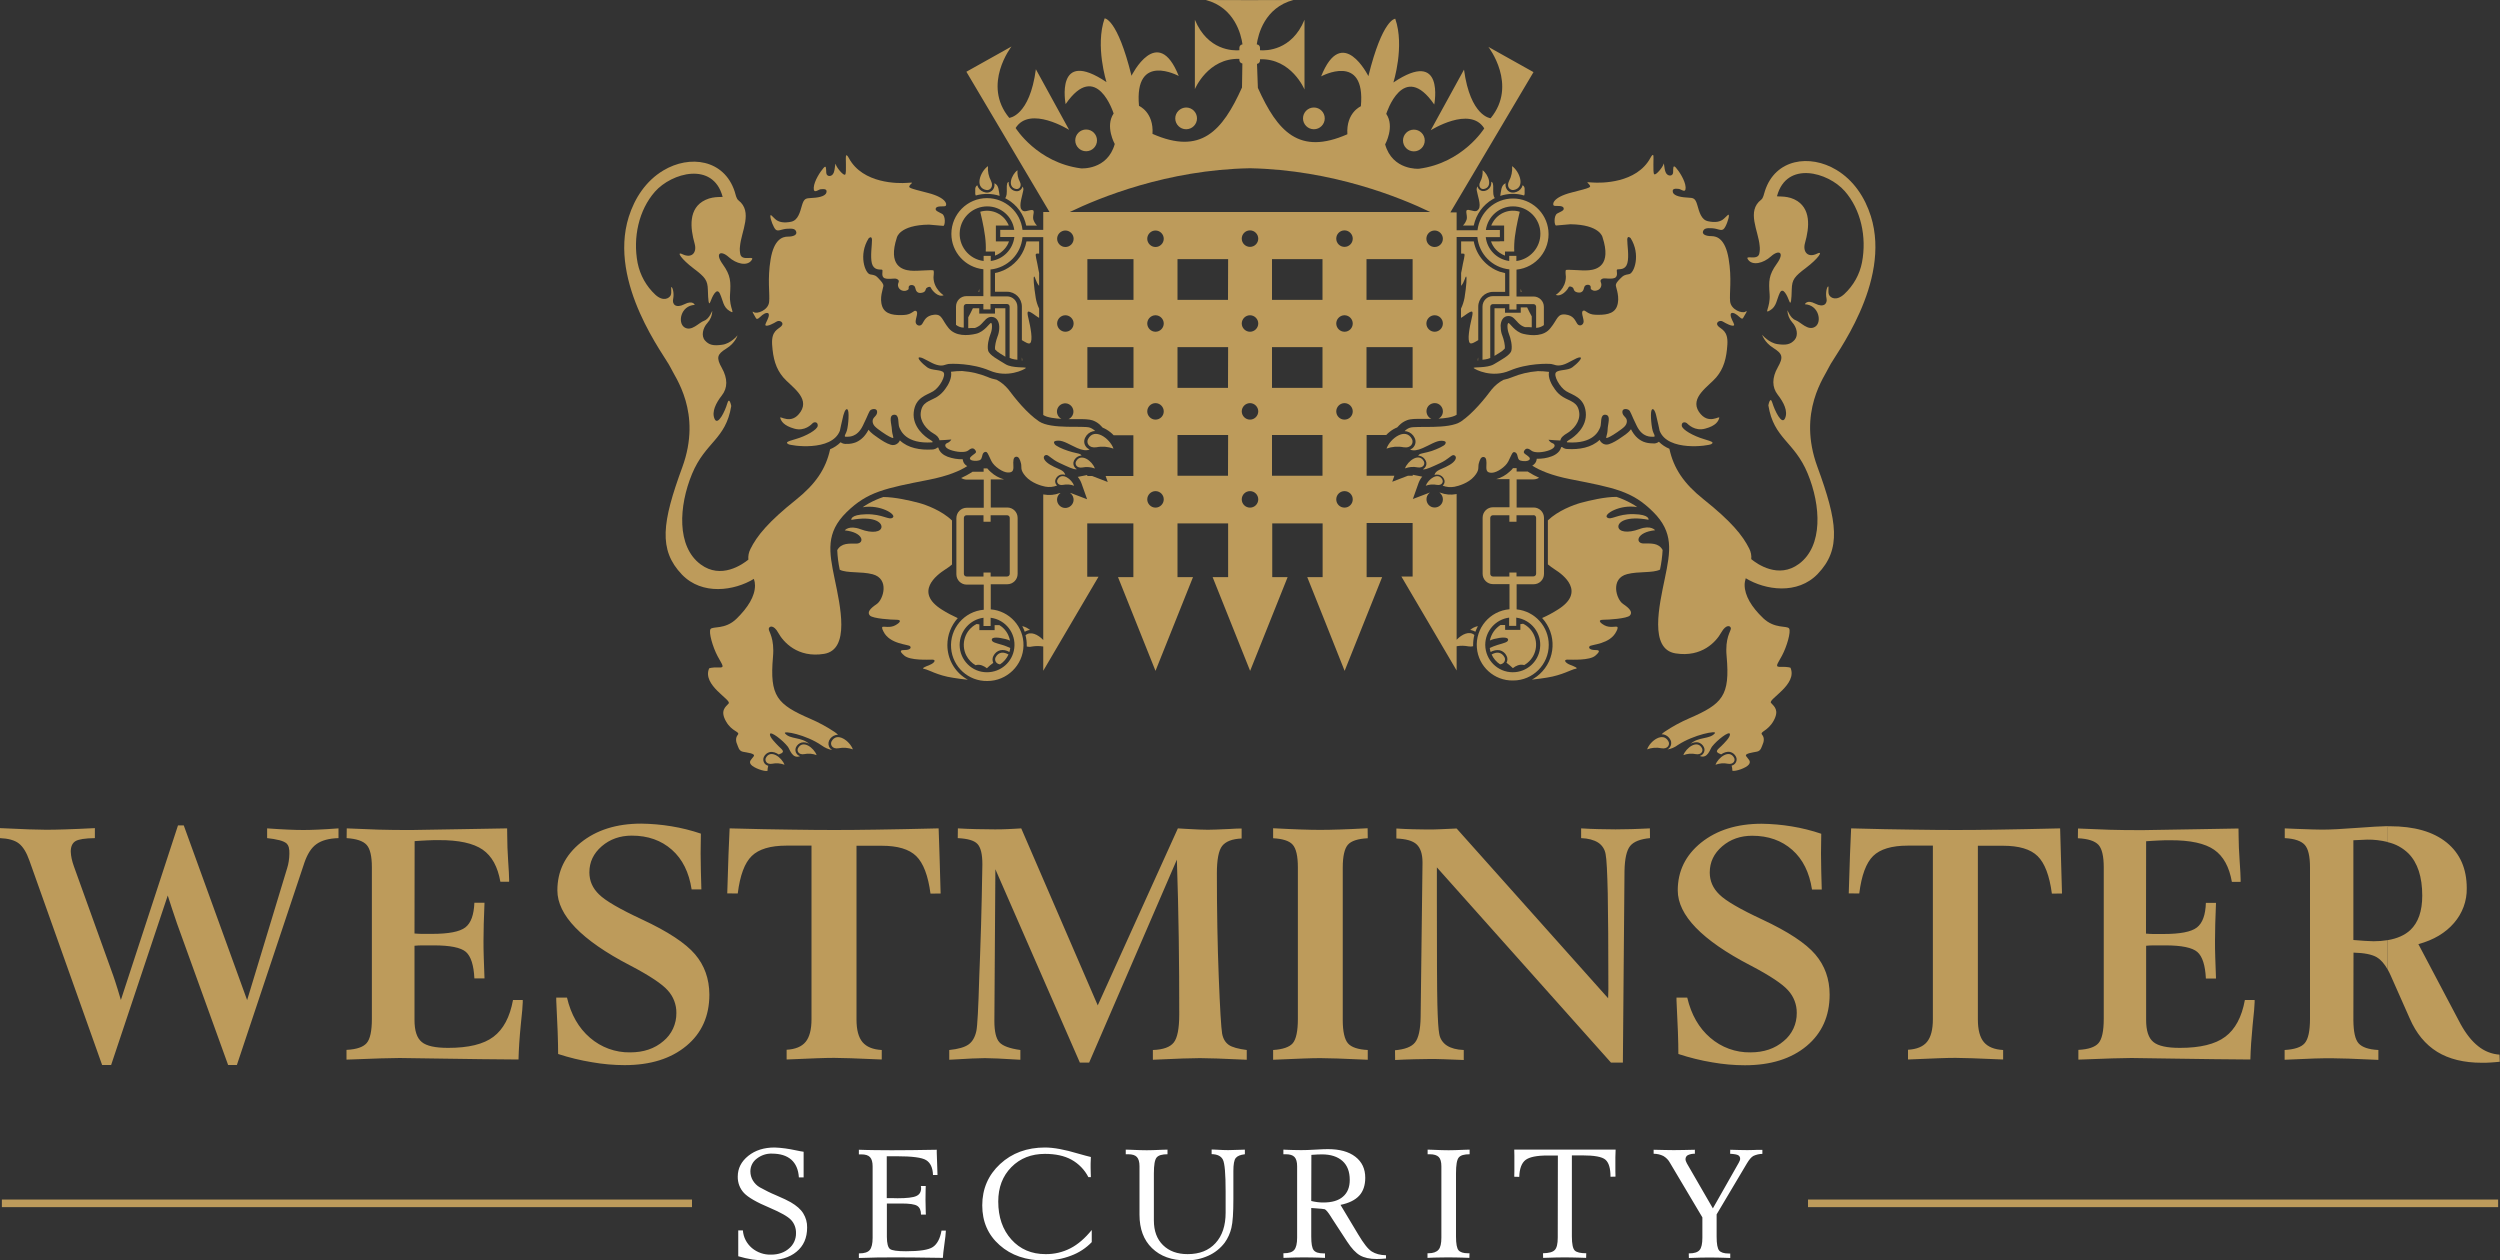 <svg xmlns="http://www.w3.org/2000/svg" id="Layer_1" viewBox="0 0 2000 1008.3"><rect x="0" y="0" width="2000" height="1008.3" fill="#333333" stroke="none"/><style>.security{fill:#ffffff}.st1{fill:#bd9b5b}</style><path class="security" d="M632.6 961.8c-2.2-1.3-6.2-3.2-11.8-5.6-4.4-1.8-8.7-4-12.9-6.3-2.3-1.3-4.2-3.2-5.6-5.5-1.3-2.2-2-4.7-2-7.3 0-4 1.8-7.7 5-10.1 3.5-2.8 7.9-4.3 12.3-4.1 6.6 0 11.7 1.6 15.4 4.8 3.6 3.2 5.7 7.9 6.1 14.2h3.8v-20.5c-1.5-.2-3.7-.6-6.5-1.2-5.5-1.2-11.1-2-16.7-2.2-8.5 0-15.5 2.2-21.1 6.7-5.6 4.5-8.4 10-8.4 16.6-.1 4.9 1.7 9.6 5 13.1s10.2 7.5 20.5 11.8c8.9 3.8 14.6 7 17.2 9.8 2.6 2.8 4 6.6 3.9 10.5.1 4.8-2 9.3-5.6 12.3-3.7 3.2-8.5 4.9-14.3 4.9-5.6.2-11.1-1.7-15.4-5.3-4.2-3.6-6.8-8.6-7.2-14.1h-3.7v20.7c3.7 1.1 7.6 2 11.4 2.6 3.8.5 7.6.8 11.4.8 10.2 0 18.2-2.3 23.8-7 5.7-4.7 8.5-11.1 8.5-19.4.1-4-1-7.9-3.1-11.3-2-3.3-5.4-6.2-10-8.9zM746.3 997.6c-3.4 2.3-10.6 3.4-21.5 3.4-6.9 0-11.2-.6-12.8-1.8-1.6-1.2-2.5-4.5-2.5-9.7v-26.7H721c6.6 0 10.8.6 12.8 1.9s3 3.6 3 7h3.9c0-.5-.1-1.2-.1-2.2-.1-4.6-.2-7.8-.2-9.6 0-1.4 0-4.1.1-8.1 0-1.3.1-2.3.1-3h-3.9c0 .3 0 .5.1.8 0 .2.1.5.1.7 0 3.2-1.2 5.3-3.8 6.5-2.5 1.2-7.6 1.8-15.1 1.8-.8 0-2.2-.1-4.1-.1h-4.5V925h8c12.3 0 20.1 1 23.5 3.1 3.4 2.1 5.3 6 5.5 11.9h3.6c0-2.2-.1-5.3-.3-9.3s-.3-6.8-.3-8.6v-2.3c-7.1.1-13.8.2-19.9.3s-11.5.1-16.1.1-9.1-.1-13.4-.1-8.6-.2-12.9-.3v3.7h1.9c3.3 0 5.6.7 7 2.2 1.4 1.5 2.1 4 2.1 7.4v57.1c0 4.8-.8 8-2.3 9.8s-4.3 2.7-8.3 2.7h-.4v3.7c4.7-.2 9.5-.3 14.4-.4s9.9-.1 15.1-.1c4.1 0 9.2 0 15.5.1s13.7.2 22.2.3c.1-2.3.5-5.9 1.2-10.8.7-4.8 1.1-8.5 1.2-11h-3.5c-1.1 6.4-3.5 10.8-6.9 13.1zM856.4 998.6c-6.2 3.2-13.1 4.8-20 4.7-11.2 0-20.3-3.9-27.3-11.7-7-7.8-10.5-17.9-10.5-30.4 0-11.3 3.5-20.4 10.5-27.5 7-7.1 16-10.6 26.9-10.6 8.3 0 15.4 1.5 21.1 4.6 5.8 3.2 10.6 8.1 13.6 14h2c0-.8-.1-1.8-.1-3.1-.1-2.4-.1-3.9-.1-4.5v-3.3c0-1.2.1-2.9.2-5.2-2.2-.5-5.5-1.4-10.1-2.7-10.9-3.3-19.8-4.9-26.6-4.9-14.4 0-26.4 4.4-35.9 13.2-9.5 8.8-14.3 19.9-14.3 33.1 0 13 4.6 23.6 13.9 31.8 9.2 8.2 21.2 12.3 36 12.3 7.3 0 14.5-1.3 21.2-3.9 6.2-2.3 11.9-6 16.5-10.8V984c-5.4 6.6-11 11.5-17 14.6zM982.6 920.1c-2 0-5.5-.1-10.6-.4-1.2 0-2.1-.1-2.7-.1v3.7c4.5.1 7.5 1.5 9 4.4 1.5 2.9 2.2 11.4 2.2 25.6v16.8c0 10.4-2.7 18.5-8.1 24.4-5.4 5.9-12.8 8.8-22.3 8.8-8.3 0-14.8-2.4-19.7-7.2-4.9-4.8-7.3-11.4-7.3-19.7v-37.7c0-6.7.7-10.9 2.2-12.7 1.5-1.8 4.4-2.6 8.7-2.6v-3.7c-.9 0-2.2.1-3.8.1-6.2.3-10.5.4-12.8.4-2.4 0-6.8-.1-13.2-.4-1.5 0-2.7-.1-3.6-.1v3.7h1.9c3.3 0 5.6.7 7 2.2 1.4 1.5 2.1 4 2.1 7.4v38.8c0 11.3 3.3 20.2 10 26.7s15.7 9.8 27.2 9.8c6.2.1 12.2-1.2 17.8-3.7 5.2-2.3 9.8-6 13.2-10.5 2.5-3.5 4.3-7.5 5.3-11.7 1.1-4.5 1.6-12.2 1.6-23.1v-22.5c0-5.3.6-8.8 1.9-10.4s3.7-2.6 7.3-3v-3.7c-.7 0-1.6.1-2.8.1-5.1.2-8.5.3-10.5.3zM1086.6 987.6l-14.2-23.7c6.8-1.4 11.8-3.9 15-7.4s4.8-8.3 4.8-14.3c0-7.1-2.6-12.7-7.9-16.8s-12.6-6.1-22-6.1c-1.9 0-5.2.1-10 .4s-8.6.4-11.4.4c-1.8 0-3.9-.1-6.3-.1s-5.1-.2-7.9-.3v3.7h1.9c3.3 0 5.6.7 7 2.2 1.4 1.5 2.1 4 2.1 7.4v57.1c0 4.8-.8 8-2.3 9.8s-4.3 2.7-8.3 2.7h-.4l.1 3.7c3.4-.1 6.4-.2 9.2-.3 2.8-.1 5.2-.1 7.3-.1 2.1 0 4.5 0 7.3.1s5.9.1 9.4.3v-3.6h-1.3c-3.8 0-6.3-.8-7.7-2.5s-2-5.3-2-11v-22.8l2.8.2c4.7.3 7.4.6 8 .8 1 .4 2.7 2.4 4.9 5.9.3.6.6 1 .8 1.3l12.2 18.7c3.5 5.4 7 9.1 10.3 11s7.8 2.9 13.3 2.9c1.1 0 2.3 0 3.5-.1 1.2-.1 2.6-.2 4-.3v-2.6c-4.6-.1-8.4-1.1-11.4-3s-6.5-6.4-10.8-13.6zm-28-25.6c-1.6 0-3.2-.1-4.7-.3-1.6-.2-3.3-.5-4.9-.9l.1-36.9c1.7-.1 3.2-.2 4.7-.3s2.7-.1 3.7-.1c7.1 0 12.6 1.8 16.5 5.3 3.9 3.5 5.8 8.6 5.8 15.1 0 5.9-1.8 10.3-5.4 13.4-3.6 3.2-8.9 4.7-15.8 4.7zM1166.8 1000.2c-1.3-1.6-2-5.2-2-11v-50.5c0-6.7.7-10.9 2.2-12.7s4.3-2.6 8.7-2.6v-3.7c-.9 0-2.1.1-3.6.1-6.3.3-10.7.4-13.2.4s-7-.1-13.6-.4c-1.4 0-2.5-.1-3.2-.1v3.7h1.8c3.3 0 5.7.8 7.1 2.2s2.1 4 2.1 7.4v57.1c0 4.6-.7 7.9-2.3 9.7s-4.2 2.8-8 2.8h-.8v3.7c3.8-.2 7-.3 9.7-.3s5-.1 6.9-.1c1.9 0 4.3 0 7.2.1 2.9.1 6.1.1 9.7.3l.1-3.7h-1.4c-3.5 0-6-.8-7.4-2.4zM1292.5 919.7h-81.1c.1 1.7.1 3.3.1 4.8v12.1c0 1.7-.1 3.4-.1 4.8l4 .1c.2-6.6 1.9-11.1 5-13.5s9-3.6 17.7-3.6h8.2l-.1 65.7c0 5-.8 8.3-2.4 9.9-1.6 1.7-4.7 2.5-9.4 2.6l.1 3.7c3.8-.1 7.1-.2 10-.3s5.4-.1 7.4-.1c1.7 0 3.9 0 6.7.1s6.2.1 10.3.3l.1-3.7c-4.6 0-7.7-.7-9.2-2.2s-2.3-5.2-2.3-11.3v-64.8h8.2c9.8 0 16 1.1 18.7 3.5s4 6.9 4 13.6l4-.1c-.1-1.6-.1-3.1-.1-4.5v-4.6-6.4c0-2 .2-3.9.2-6.1zM1402.9 920c-2 .1-3.6.1-5 .1-2 0-4.2 0-6.5-.1s-4.7-.1-7.2-.2l-.1 3.2c3.3.2 5.5.6 6.5 1.2s1.6 1.7 1.5 2.9c0 .5-.1 1-.3 1.4-.2.6-.5 1.2-.8 1.7l-20.7 36.5-20.8-36c-.3-.6-.6-1.2-.8-1.8-.2-.5-.3-1.1-.3-1.6 0-1.3.7-2.6 1.9-3.2 1.7-.8 3.7-1.2 5.6-1.1v-3.2l-9.1.2c-2.8.1-5.4.1-7.8.1-2 0-4.3 0-7-.1l-9.1-.2v3.2c2.7 0 5.4.6 7.8 1.8 2.2 1.3 4.1 3.2 5.3 5.5l25.9 43.6v16.2c0 4.8-.7 8.1-2.2 9.9-1.5 1.8-4.3 2.7-8.3 2.7h-.4l.1 3.7c3.3-.1 6.4-.2 9.2-.3s5.2-.1 7.3-.1c2.1 0 4.5 0 7.2.1s5.9.1 9.4.3v-3.6h-1.3c-3.7 0-6.2-.8-7.6-2.4-1.3-1.6-2-5.2-2-11v-17.9l24.3-40.9c1.8-3 3.5-5 5.2-5.9 2.2-1 4.7-1.6 7.1-1.6v-3.2c-2.8-.1-5 0-7 .1z"></path><g><path class="st1" d="M23.5 688.4L81.7 852h7.2l45.3-135.6c2.1 6.7 4.4 13.6 6.8 20.6l.6 1.8L182.5 852h7l54-161.8c2.4-7 5.6-12.1 9.8-15 4.1-2.9 9.9-4.5 17.5-4.7v-7.8c-6.6.5-12.1.8-16.6 1-4.4.2-8.2.3-11.5.3-3.5 0-7.5-.1-12-.3s-10.2-.5-17-1v7.8c3.4.3 6.7.9 10 1.7 2.6.7 4.5 1.6 5.6 2.6.8.8 1.4 1.8 1.7 2.9.4 1.7.6 3.5.5 5.2 0 2-.2 4.1-.5 6.1-.3 1.9-.7 3.8-1.3 5.6l-32 105.5L147 660.3h-4.6L96.7 800c-1.9-6.4-3.3-11.2-4.5-14.7-1.1-3.5-2.1-6.1-2.8-8.1l-30.2-83.9c-.8-2.1-1.4-4.3-1.9-6.5-.4-1.8-.6-3.6-.7-5.5 0-4.1 1.3-6.9 3.8-8.4s7.7-2.3 15.5-2.4v-8c-9.6.5-17.3.8-23.4 1-6.1.2-11.3.3-15.6.3-3.5 0-8-.1-13.5-.3-5.4-.2-13.3-.5-23.4-1v8c6.6.3 11.6 1.6 15 4.2s6.2 7.2 8.5 13.7zM293.3 675.9c2.8 3.1 4.2 9.1 4.2 18V815c0 9.8-1.4 16.3-4.2 19.5s-8.1 5-16.1 5.4v7.8c11.9-.5 21.1-.8 27.4-1 6.3-.2 11.4-.3 15.1-.3 2.1 0 13.5.2 34.4.5s41.1.6 60.7.7c.2-8.2.8-17.4 1.8-27.5 1.1-10.1 1.6-16.2 1.6-18.3V800h-7.8c-2.5 13.7-7.7 23.4-15.6 29.4s-20 8.9-36.3 8.9c-10.2 0-17.3-1.5-21.1-4.7-3.9-3.2-5.8-9-5.8-17.6v-59.4c2-.2 4.2-.3 6.3-.3h9.1c13 0 21.6 1.7 25.7 5.2 4 3.5 6.3 10.6 6.8 21.2h8.1c-.3-6.2-.4-11.9-.6-16.9s-.2-9.4-.2-13.4.1-8.5.2-13.4.3-10.5.6-16.8h-8.1c-.4 9.7-2.7 16.2-7.2 19.7s-13.4 5.2-26.8 5.2h-8.3c-2 0-3.8-.2-5.6-.3l.1-73.9c3.4-.3 6.8-.4 10-.6 3.2-.2 6.3-.2 9.3-.2 16-.1 27.7 2.5 35.1 7.6 7.4 5.1 12.1 13.7 14.2 25.7h7v-1.8c0-2.7-.3-7.7-.8-15.2s-.7-13.7-.7-18.7l-.1-7c-8.7.2-20.1.4-34.3.6-24.5.4-38.4.7-41.6.7-9.6 0-18.8 0-27.3-.3s-16.9-.6-25.1-1l-.1 7.8c7.9.5 13.2 2.3 16 5.4zM513.7 735.6c-17.8-8.3-29.4-15-34.5-20.1-5.2-5-7.7-10.9-7.7-17.6 0-8.3 3.3-15.2 9.9-20.9 6.6-5.7 14.7-8.5 24-8.5 13 0 23.6 3.8 32.1 11.3s13.7 18.1 15.8 31.7h7.8c-.2-4.9-.3-9.8-.4-14.6s-.2-9.5-.2-14.2c0-1.8 0-4.5.1-8s.1-6.1.1-7.8c-7.7-2.6-15.7-4.6-23.7-5.9-7.9-1.3-16-2-24-2.1-19.8 0-35.9 5.1-48.4 15.2s-18.7 22.8-18.7 38.2c0 19.8 19.3 39.8 57.9 59.9l.8.4c15.2 8 25.1 14.6 29.6 19.7 4.5 4.9 7 11.4 6.9 18.1.1 8.7-3.7 17-10.4 22.5-7 6-15.8 9-26.6 9-11.8.2-23.2-4-32.1-11.7-9.1-7.8-15.2-18.5-18.4-32.1H445v2.2c1 19.1 1.5 33.4 1.5 42.9 8.9 2.9 18 5.1 27.2 6.6 8.6 1.5 17.3 2.3 26 2.3 20.7 0 37.1-5.2 49.4-15.4s18.4-23.9 18.4-41.1c-.1-12.6-3.9-23.3-11.5-32.2s-21.7-18.2-42.3-27.8zM750.9 662.7c-20.1.5-36.6.8-49.6 1-13 .2-24.3.3-34 .3-9.8 0-21.2-.1-34.3-.3-13.1-.1-29.5-.5-49.3-1-.3 6.3-.6 13.3-.9 20.8-.2 7.6-.6 18-1 31.2l8.4.1c1.8-14.5 5.5-24.5 11.2-30 5.6-5.5 14.9-8.3 27.7-8.3h20.1v138.9c0 8.3-1.6 14.3-4.7 18.1s-8.2 5.9-15.2 6.3v7.8c10.6-.5 18.7-.8 24.2-1s10.1-.3 13.8-.3c3.4 0 7.9.1 13.4.3s13.7.5 24.7 1V840c-7.1-.4-12.2-2.5-15.4-6.3s-4.8-9.8-4.8-18.1v-139h20.2c12.7 0 21.9 2.7 27.6 8.3 5.7 5.6 9.5 15.6 11.4 30l8.1-.1c-.3-10-.6-19.3-.8-27.9s-.6-16.7-.8-24.2zM977.7 826.9c-.8-4.7-1.7-19.8-2.7-45.2-1-25.5-1.5-53.2-1.5-83.1 0-10.9 1.4-18.2 4.2-21.8s8-5.7 15.6-6v-8c-2.4 0-5.7.1-10 .4-8.7.4-14.4.6-17 .6-3.1 0-8.9-.2-17.5-.7l-6.5-.4-64.1 141.6L817 662.7c-3.9.3-7.6.4-11.2.6s-6.9.2-10 .2c-4.8 0-9.5-.1-14.5-.2s-10-.3-15-.6l-.1 7.8c7.9.4 13 1.8 15.7 4.6s4 8.2 4 16.4c0 3.8-.2 12.6-.5 26.5s-.7 29-1.3 45.3c-.2 4.5-.4 10.7-.7 18.4-.7 24.9-1.5 39.2-2.3 43-1.1 5.1-3.2 8.7-6.3 10.9s-8.3 3.7-15.4 4.4v7.8c7.9-.5 14-.8 18.2-1s7.7-.3 10.3-.3 6.1.1 10.2.3 10.2.5 18.2 1V840c-8.5-1.2-14.1-3.2-16.8-6.2s-4-8.7-4-17l.8-121.4 67.6 154.7h7.4l70.2-162.4c.7 21.2 1.2 42 1.5 62.5s.4 40.9.4 61.2c0 11.5-1.5 19-4.4 22.6-2.9 3.7-8.4 5.7-16.7 6v7.8c10.2-.5 18.2-.8 23.8-1s10.2-.3 13.8-.3 8.1.1 13.7.3 13.5.5 23.8 1V840c-6.8-.9-11.7-2.2-14.4-4.1s-4.5-4.8-5.3-9zM1078.3 675.8c2.7-3.1 8-4.8 15.9-5.2l-.1-8c-8.8.5-16.2.8-22.3 1s-11.2.3-15.6.3-9.6-.1-15.2-.3-13.2-.5-22.5-1v8c7.7.4 13 2.1 15.7 5.2 2.7 3.1 4.1 9.1 4.1 18.1V815c0 9.9-1.4 16.4-4.1 19.6-2.7 3.1-8 4.9-15.7 5.4v7.8c10.8-.5 18.9-.8 24.3-1s9.8-.3 13.4-.3 8.1.1 13.7.3 13.7.5 24.3 1V840c-7.8-.4-13.1-2.2-15.8-5.3s-4.2-9.3-4.2-18.6v-122c0-9.1 1.4-15.2 4.1-18.3zM1305.2 663.3c-4.6.1-8.9.2-12.8.2-4.3 0-8.7-.1-13.3-.2s-9.3-.3-14.2-.6v7.8c5.6.2 10.1 1.4 13.5 3.5 3.3 2.1 5.5 5.5 6.1 9.4.8 3.9 1.3 14.3 1.7 31.2.3 16.8.5 42.5.5 76.9 0 .7 0 2-.1 3.6s-.1 2.8-.1 3.5l-121.2-135.8c-5 .3-9.4.4-13.4.6s-7.2.2-9.9.2c-3.6 0-7.5-.1-11.7-.2s-8.6-.3-13.2-.6v8c7.7.3 13.1 1.8 16.2 4.7s4.7 7.7 4.7 14.4v1.1l-1.5 123c-.2 9.9-1.7 16.5-4.5 20s-8.1 5.5-16 6.2l.1 7.8c5.6-.3 10.8-.5 15.4-.6s8.5-.2 12-.2 7.5 0 12.1.2 9.7.3 15.4.6v-8c-5.6-.2-10.1-1.4-13.4-3.5-3.3-2.1-5.6-5.5-6.2-9.4-.7-3.5-1.2-11.3-1.5-23.5-.3-12.2-.4-39.9-.4-83.2v-26.5l139.3 156.2h9.5l1.3-153.4c.2-9.8 1.7-16.4 4.5-19.9s8.2-5.6 15.9-6.3l-.1-7.8c-5.2.3-10.1.4-14.7.6zM1463.7 795.7c0-12.6-3.9-23.3-11.5-32.2-7.6-8.9-21.7-18.2-42.2-27.8-17.8-8.3-29.4-15-34.5-20.1-5.2-5-7.7-10.9-7.7-17.6 0-8.3 3.3-15.2 9.9-20.9s14.7-8.5 24-8.5c13 0 23.6 3.8 32.1 11.3s13.7 18.1 15.8 31.7h7.8c-.2-4.9-.3-9.8-.4-14.6s-.2-9.5-.2-14.2c0-1.8 0-4.5.1-8s.1-6.1.1-7.8c-7.7-2.6-15.7-4.6-23.7-5.9-7.9-1.3-16-2-24-2.1-19.8 0-35.9 5.1-48.4 15.1-12.5 10.1-18.7 22.8-18.7 38.2 0 19.8 19.3 39.8 57.9 59.9l.8.4c15.2 8 25.1 14.6 29.6 19.7 4.5 4.9 7 11.4 6.9 18.1.1 8.7-3.7 17-10.5 22.5-7 6-15.8 9-26.6 9-11.8.2-23.2-4-32.1-11.7-9.1-7.8-15.2-18.5-18.4-32.1h-8.6v2.2c1 19.1 1.5 33.4 1.5 42.9 8.9 2.9 18 5.2 27.2 6.7 8.6 1.5 17.3 2.3 26 2.3 20.7 0 37.1-5.2 49.4-15.4 12.3-10.3 18.4-24 18.4-41.1zM1480 683.5c-.2 7.6-.6 18-1 31.2l8.4.1c1.8-14.5 5.5-24.5 11.1-30s14.9-8.3 27.7-8.3h20.1v138.9c0 8.3-1.6 14.3-4.7 18.1s-8.2 5.9-15.2 6.3v7.8c10.6-.5 18.7-.8 24.2-1s10.1-.3 13.8-.3c3.4 0 7.9.1 13.4.3s13.7.5 24.7 1V840c-7.1-.4-12.2-2.5-15.4-6.3s-4.8-9.8-4.8-18.1v-139h20.2c12.7 0 21.9 2.7 27.6 8.3 5.7 5.6 9.5 15.6 11.4 30l8.1-.1c-.3-10-.6-19.3-.8-27.9s-.5-16.6-.7-24.2c-20.1.5-36.6.8-49.6 1s-24.3.3-34 .3c-9.8 0-21.2-.1-34.3-.3-13.1-.1-29.5-.5-49.3-1-.3 6.2-.6 13.2-.9 20.8zM1678.8 675.9c2.8 3.1 4.2 9.1 4.2 18V815c0 9.8-1.4 16.3-4.2 19.5s-8.1 5-16.1 5.4v7.8c11.9-.5 21.1-.8 27.4-1s11.4-.3 15.1-.3c2 0 13.5.2 34.4.5s41.1.6 60.7.7c.2-8.2.8-17.3 1.8-27.5 1.1-10.1 1.6-16.2 1.6-18.3V800h-7.8c-2.5 13.7-7.7 23.4-15.7 29.4s-20.1 8.9-36.3 8.9c-10.2 0-17.3-1.5-21.2-4.7s-5.8-9-5.8-17.6v-59.4c2-.2 4.2-.3 6.3-.3h9.1c13 0 21.6 1.8 25.6 5.3s6.3 10.6 6.8 21.2h8.1c-.3-6.2-.4-11.9-.6-16.9s-.2-9.4-.2-13.4.1-8.5.2-13.4.3-10.5.6-16.8h-8.1c-.3 9.7-2.7 16.2-7.2 19.7s-13.4 5.2-26.8 5.2h-8.3c-2 0-3.8-.2-5.6-.3l.1-73.9c3.4-.3 6.8-.4 10-.6s6.3-.2 9.3-.2c16-.1 27.8 2.5 35.1 7.6 7.4 5.1 12.1 13.7 14.2 25.7h7v-1.8c0-2.7-.3-7.7-.8-15.2s-.8-13.7-.8-18.7l-.1-7c-8.7.2-20.1.4-34.3.6-24.5.4-38.4.7-41.7.7-9.6 0-18.8 0-27.3-.3s-16.9-.6-25.1-1l-.1 7.8c8.3.4 13.6 2.2 16.5 5.3zM1926.8 682.8c7.3 7.4 11 18.7 11 33.7 0 12.4-3.2 21.5-9.5 27.5-4.4 4.1-10.4 6.8-18.1 8.1v23.6c.8 1.5 1.7 3.1 2.4 4.8l15.2 34.3c5.2 12 12.5 20.8 22 26.7 9.5 5.8 21.4 8.7 35.6 8.7 2.6 0 5.1 0 7.3-.2s4.6-.3 7.1-.6l-.2-5.7c-6.2-.4-12.2-2.8-17-6.7-5.1-4-9.8-9.9-14.1-17.7l-33.8-64c12.2-3.3 21.7-9 28.5-16.9 6.7-7.7 10.4-17.6 10.2-27.8 0-15.7-5.4-27.9-16.1-36.6-10.8-8.7-25.9-13-45.4-13h-1.9v12.7c6.5 1.4 12.2 4.6 16.8 9.1z"></path><path class="st1" d="M1865.4 846.6c3.5 0 8 .1 13.4.3s13.4.5 23.9 1V840c-7.8-.4-13-2.2-15.8-5.3-2.8-3.1-4.1-9.3-4.2-18.6l.1-54c8.5.2 14.8 1.4 18.8 3.8 3 1.8 5.9 5.1 8.6 9.8v-23.6c-3.7.6-7.5.9-11.3.9-1.8 0-4.2-.1-7-.3s-5.9-.4-9.2-.7v-79.8c1.9-.1 4-.2 6.6-.3s4-.2 4.4-.2c5.6-.1 11.1.6 16.5 1.9v-12.7c-5.6.1-13.7.6-24.5 1.4-12 .9-21.3 1.4-27.9 1.4-3.3 0-10.3-.2-20.8-.6l-9.2-.4v7.8c7.9.4 13.2 2.3 16 5.4s4.2 9.1 4.2 18V815c0 9.8-1.4 16.2-4.2 19.5s-8.1 5-16.1 5.5v7.8c10.3-.5 18.2-.8 23.8-1s10.3-.2 13.9-.2zM1.5 959.6h552.1v6.1H1.5zM1446.4 959.6h552.1v6.1h-552.1zM817.5 288.4h.3c0-.8-.1-1.7-.3-2.5v2.5zM805.7 214.8c-1.7 1-3.6 1.9-5.5 2.5-1.4.5-2.8.9-4.2 1.1v15h9.7c6.5 0 11.8 5.3 11.8 11.9v26.8c2.7 1.6 5.4 3.4 6.6 2.4 2.4-1.9.3-13-1.3-19.6-1.6-6.6-1.1-7.4 5.6-2.5.9.7 1.9 1.3 2.9 1.9v-7.4c-1.3-2.7-2.2-5.5-2.7-8.5-1.6-9.9-2.1-17.1-1.3-17.2s1.3 4.4 4 7.5v-10.3c-.2-.8-.4-1.6-.5-2.4-1.2-7.5-3-12.4-1.9-13 .8-.2 1.6-.2 2.4-.1v-9.8h-10.1c-1.8 9.1-7.4 17.1-15.5 21.7zM612.7 606.3c-1.1 2.1.5 5.5 5 4.7 3.3-.7 6.7-.4 9.9.8-2.1-5.8-11.2-12.7-14.9-5.5zM638.4 598.6c-1.1 2.1.5 5.5 5 4.7 3.3-.7 6.7-.4 9.9.8-2.1-5.8-11.2-12.7-14.9-5.5z"></path><path class="st1" d="M590.2 587.9c-2.2 2.7-1.2 6.1-.4 7.8s1.2 5 4.5 5.7 10.2 1.3 8.7 3.6-4.4 4-2.2 6.7 10.7 5.7 13.2 5c0-1.4.2-2.7.6-4.1-1.1-.3-2.2-.9-2.9-1.8-1.2-1.5-1.4-3.6-.6-5.3.9-1.9 2.6-3.3 4.6-3.8 2.5-.6 5.1.4 7.3 1.9.3-.1.6-.3.9-.4 4.9-1.8 1.3-3.8-1-6.2s-7.5-7.4-6.9-9.8 10.2 4.9 14.3 10.2c1.6 2.1 3.5 10 9.8 7.5-1.1-.3-2-.9-2.7-1.8-1.2-1.5-1.4-3.6-.6-5.3.9-1.9 2.6-3.3 4.6-3.8 2.1-.4 4.3 0 6.1 1.2-6.5-5.9-15.4-3.5-19.5-8.5-2.1-2.5 16.8.9 29.4 9.7 2.5 1.8 5.3 3.1 8.4 3.6-.7-.4-1.3-.9-1.8-1.5-1.4-1.7-1.6-4.1-.7-6.1 1-2.2 3-3.8 5.3-4.4.6-.1 1.2-.2 1.8-.2-.8-.8-1.7-1.5-2.7-2.2-6.1-4.1-12.6-7.6-19.3-10.5-26.8-11.6-32.8-18.1-30-49.7 1.3-14.8-3.4-20-3.4-22.2s3.8-4 7.7 3.2c4 7.2 15.4 20.1 36.5 16.7s13-38.4 8.5-60.1-7.2-36.8 9.5-53.2c16.7-16.4 30.7-19.1 65.9-26 15.2-3 24.8-7.1 30.7-10.9-.6-.3-1.1-.8-1.6-1.2-1.2-1.1-1.9-2.7-2-4.3-4.1.1-8.2-.6-12.1-2-3.4-1.3-6.7-3.8-7.4-7.3h-.9c-.6.6-1.3 1-2.2 1.2-.6.2-1.2.3-1.8.3-9.6.6-19.4-1.1-25.9-7.3-.4 1-1 1.8-1.8 2.4-1.5 1.3-3.6 1.7-5.5 1.1-3.6-1.1-7.1-3.4-10.1-5.5-2.9-2-5.7-3.9-7.7-6.5-2.2 4.3-5.4 8-10 10-2.3.9-4.8 1.4-7.3 1.3-1.8.2-3.6-.2-5-1.3-2.4 2.4-5.3 4.3-8.4 5.6-3.4 15.7-11.6 27.8-27.3 40.4-22.2 17.7-31.3 28.9-36.5 39.5-1.3 2.6-1.9 5.5-1.6 8.4-4.7 3.8-21.8 16-38.2 3.8-19.3-14.3-17.5-46.6-6.9-72.3 10.7-25.8 27-27.5 31.4-54.4 0 0-1.5-8-3.2-2s-7.5 18.1-10.1 12.4c-2.6-5.7 1.1-12.9 5.8-18.9s4.7-13.5 0-21.9c-4.7-8.3-3.8-11 3.5-15.5s9-10.6 9-10.6-5.3 6.6-12.3 7.5c-7 1-10.5.2-13.7-3.4s-1.8-10 1.9-14c2.4-2.6 3.8-6 3.9-9.6 0-.6-2.1 6.2-6.5 7.8-4.3 1.5-10 8.9-15.7 5.3-5.7-3.6-3.1-17.4 8.2-18 0 0-1.5-4-8.3-.5-6.9 3.5-9.9 0-9-4.2.9-4.2-.2-8.8-1.2-9.5-1-.6.4 4.3-.8 6.6s-5.8 5.3-12.2-.5c-7.3-6.8-12.2-15.6-14.2-25.4-3.9-20.4.9-42.3 13.8-57 13.5-15.3 46.4-24.3 54.1 3.7 1.5 1.2-6.3-.7-13.6 2.8-14 6.5-12.2 22.6-8.7 35 2 7-2.1 12.1-9.7 8.5-5.5-2.7-.6 4.2 8.8 11.3s11.3 9.5 11.5 17.3c.2 7.8.6 13.2 2 9.4s5-12 7.6-6.5c2.6 5.5 2.5 10.8 7.8 13.9 5.3 3.2-.4-2.1.3-12.8s.7-15.5-5.8-24.6c-6.6-9.2-1.4-11.3 4.7-5.8s14.6 7.5 18.2 2.8-7.2 1-8.8-4.8c-.5-2.2-.6-4.4-.3-6.6 1-11.9 10.5-27.6-1.2-36.7-1.8-1.4-2.2-4.4-3.1-7.2-8.4-25.5-35.8-29.5-57.1-16.7-13.8 8.3-22.8 21.9-27.6 37.1-16.7 53.3 29.5 112 33.2 120.1s25.7 36.4 9.6 80.3-19.2 65.9-.3 85.7c16.2 16.9 42 13 57.6 3.5.6 1.7.9 3.5.9 5.3 0 8.6-5.7 17.7-14.8 26.6s-19.2 5.8-20.8 8.3 1.8 14.4 5.7 21.7 6.2 9.3.7 9-7.5.7-7.5.7c-5.8 13.5 18.3 25.2 15.6 28.1s-6.9 5.8-2.1 14.3 11.6 8.1 9.4 10.8z"></path><path class="st1" d="M831.2 337.1c-9.8-6.6-19.2-18.5-24.6-25.7-2.6-3.1-5.7-5.7-9.3-7.6-2.5-.5-5-1.2-7.4-2.3-6.2-2.5-12.8-4.1-19.4-4.6l-.8-.1c-3 0-5.9.2-8.9.6 1 4.7-2.1 10.5-4.7 13.9-1.8 2.5-4 4.6-6.5 6.2-6.2 3.7-12 4-13 12.6-.8 7 4.5 13.4 10.2 16.7 1.1.6 2.2 1.4 3.1 2.3.8.9 1.4 1.9 1.7 3.1 2.8-.1 6.1-.3 9.5-.6-.8 1.3-1.9 2.3-3.3 2.8-2.4.9-2.5 3.7 2.4 5.5s12 2.5 14.5.4 4.2-2.1 5.6-.1-.5 2.6-1.7 3.6-3.6 2.5-2.3 3.8 5 1.3 7 .7 2.1-2.3 2.7-4.5 2.5-2.7 3.4-2c.9.7 1.5 2.5 3.7 7s9.2 9.1 13.1 9.2 4.7-1.5 4.5-5.3c-.2-3.8-.2-7 2.1-7.3s3.2 2.3 4 5.3-1.1 4.9 3.7 10.4c4.8 5.4 12.6 7.6 15.7 8.2 3.2.6 6.5.3 9.5-.9l-.6-.6c-1.1-1.3-1.3-3.2-.5-4.7.8-1.7 2.3-3 4.1-3.4 1.1-.2 2.3-.2 3.5.2-.4-1.7-1.7-3.2-4.2-4.3-7.3-3.1-10.3-5-12.1-7.4s-.5-4.2 1.3-4.2 4.2 3.5 10.5 6.4 11.1 5.3 13.3 5l.5-.1c-.7-.3-1.3-.8-1.7-1.4-1.2-1.5-1.5-3.6-.6-5.4.9-1.9 2.6-3.4 4.7-3.9.5-.1.9-.2 1.4-.2-.3-.4-.6-.7-1-1-1-.7-5.1-1.1-9.8-2.7-4.7-1.5-10-4-10.8-5.4s-1.2-2.7 3-2.8 9.7 3.6 15 5.9c4.1 1.8 7.3 2.3 10 1.2-1.1-.5-2.1-1.2-2.8-2.1-1.7-2.1-2-4.9-.8-7.3 1.2-2.6 3.5-4.5 6.3-5.2.6-.1 1.1-.2 1.7-.2-1.2-1.2-2.6-2.1-4.2-2.7-4.7-1.8-30.9 1.6-40.7-5z"></path><path class="st1" d="M609.9 252c2.1-1.7 5.2-2.6 5.2-.1s-2.4 6-2.8 7.7c-.4 1.7 2.9.8 4.5 0 1.6-.7 3.1-1.5 4.6-2.4 2.5-1.5 6.3 1.1 3.7 3.7-2.6 2.7-8.1 3.6-7.4 14.7s2.9 19.2 8.9 26.3 21.4 16.1 13.9 27.5-17.1 2.4-16.3 5 2.8 6.1 11.2 8.5 13.8-3.4 14.8-4.4 4.1-1.3 4 2c-.1 3.3-9.7 8.5-17.5 10.7s-8.1 2.8-6.1 4.1 34.8 6.2 41.3-10.7c0 0 1.7-8.2 2.8-12.4s2.9-6.5 3.8-3.6c.9 2.9 0 14.4-1.6 17.5s-1.3 3.4.3 3.3 8.3.8 13-8.7 4.9-11.8 6.5-12.8 5.3-1.3 5 2-3.7 3.8-3.6 7.1c.1 3.3 2.4 5 7.5 8.6 5.2 3.6 7.3 4.4 8.6 4.8s-.5-2.4-.7-6.8-2.9-11.4 1.7-11.8c4.6-.4 3 6.9 4.2 9.9 1.2 3 5.4 13.5 26.1 12.2 0 0 2.2 0-1.6-2.2s-14.2-10.1-12.9-22 10.3-13.5 15.6-16.7 10.3-12.7 8.2-15.1-9.3-1.3-13-4-9-8-6.1-8 8.9 4.7 13.8 6c4.9 1.4 6.7-.4 9.1-.7s18.9-.8 33.2 5.3c14.3 6.1 27.5-.8 28.8-2s-10.6.4-16.3-3.2-12.8-7.1-13.8-10.9c-.9-3.7.5-9.8 2-13.5 1.5-3.7 1.3-8.6.3-8.6s-5.2 7.1-11.9 8.7c-6.8 1.6-16.5 2.2-22-4.5s-5.2-11.4-11.7-10.7c-6.5.7-7.7 4.6-9.4 7.3-1.7 2.6-5.3 1.2-5.3-1.7s2.4-7.5.4-8.6-3 2.9-9.8 3.2c-6.8.3-14.8 0-17.3-6.8s.7-14.3.9-16.3-1.7-3.8-3.8-6.1-2.8-2.7-6.8-3.3c-4-.7-9.5-15.6-1.2-28.8 0 0 2.5-2.6 2.7 1.1.1 3.7-1.5 13.3-.1 18.9 1.5 5.6 6.3 4.8 7.9 5s-.7 4.2 1.4 6.3 8.8.3 10.5 1.1c1.7.7 2.1 1.6 1.5 3-1.1 2.3 0 5 2.3 6.1 3 1.3 5-.1 5.6-.7.6-.7-.3-1.9.8-2.9s4.2-.9 4.7 1.7 1.8 4.7 5.4 3.9 2.4-3.1 3.9-4 2.8-1.2 3.4.4c.7 1.6 5.5 7.5 10 5.6 0 0-8.1-5-8.1-14.5 0 0 .5-4.1.1-5.2s-12.2.6-18.6 0c-6.4-.6-18.2-3.9-10.8-26.5 0 0 2-10 25.7-10.3 0 0 9.9.8 11.4 1 1.5.2 2.1-7.9-.9-9.6-3-1.7-6-2.5-5-4.6s6.4-1 7.7-1.7c1.3-.7 1.5-6.5-14.2-10.5s-15.6-4.1-14.3-6.1 4.1-2.4-2.4-1.9-35.3.9-46.4-19.8c0 0-1.5-3.1-2.2-2.1s.5 13.7-.7 15.2-6.9-5.5-7.5-7.9c-.7-2.4-.4 2.8-1.7 6.4s-5.8 3.6-6 .1.1-6.5-2.2-3.8c-2.4 2.7-7.5 10.3-7.8 15.7-.3 5.4 3.6 1.5 5.5 1.3 2-.1 5.6-.7 4.6 2.7s-7.9 4.1-12.1 4.3-5.8.3-7.4 5.8-3.1 12-8.7 13.2c-5.6 1.1-9.8.5-12.7-2.1-2.9-2.7-3.9-4.4-3.9-2.2s2.5 9.2 4.4 10.7c2 1.5 4.4-.5 8.9-.8 4.5-.3 6.7 0 7.4 2.5s-2.4 3.8-6.7 3.8-11.1 2.1-13.8 18.1-.5 27.6-1.2 34.2c-.7 6.6-9.8 9.9-12.3 8.1-2.5-1.8.9 3 1.8 4.9 1.1 1.6 3-.9 5.1-2.6z"></path><path class="st1" d="M778.3 246.6c-1.1 2.4-2.4 4.9-3.7 7.2v8.7h1l1-.1H779.9c2.1-.7 4-1.9 5.5-3.5 2.2-2.2 4.1-5.4 7.7-5.4 4.3 0 6.1 3.8 6.3 7.6.1 2.2-.2 4.4-.8 6.5-.2.7-.4 1.3-.7 2-.9 2.3-2.3 7.4-1.8 10 1.2 1.3 2.5 2.3 4 3.2 1.4.9 2.9 1.8 4.2 2.6v-38.8H796v4.3h-12.6v-4.3h-5.1zM846 383.7c-1 1.9.4 4.9 4.4 4.2 3-.6 6.1-.4 8.9.7-1.8-5.2-9.9-11.4-13.3-4.9zM940.2 94.7c0 4.8 3.9 8.7 8.7 8.7 4.8 0 8.7-3.9 8.7-8.7 0-4.8-3.9-8.7-8.7-8.7-4.8.1-8.7 4-8.7 8.7zM665.2 593.2c-1.2 2.4.5 6.3 5.7 5.4 3.8-.8 7.8-.4 11.4.9-2.4-6.6-12.8-14.5-17.1-6.3zM860.8 369.2c-1.1 2.1.5 5.5 5 4.8 3.4-.7 6.9-.4 10.1.8-2-6-11.3-12.9-15.1-5.6zM890.8 358.9c-2.8-8-15.3-17.4-20.4-7.6-1.5 2.9.6 7.5 6.8 6.5 4.5-.9 9.2-.5 13.6 1.1zM794.7 524.8c1.1-2.3 3.1-4 5.5-4.6 2.5-.5 5.1 0 7.3 1.4.3-1.1.6-2.1.7-3.2-2.1-1-4.2-1.8-6.5-2.5-4.9-1.5-8.3-2-8.3-4.2.1-2.2 5-2 11.3-.4 1.1.3 2.3.7 3.3 1.2-1-5.2-4-9.7-8.5-12.4h-3.8v4h-12.2v-4.6c-.7-.1-1.5-.2-2.2-.3-9.2 4.6-12.9 15.9-8.3 25.1 1.7 3.3 4.3 6.1 7.5 7.9.2-.1.4-.1.6-.2 3-.7 6 .7 8.4 2.6 1.6-1.6 3.3-3 5.1-4.3-.8-1.8-.8-3.8.1-5.5zM781.8 148.2c-.9.6-1.5 1.6-1.6 2.6v4.4l.4 1.2c6.3-1.8 12.9-1.7 19.1.3-.7-3.7-.5-8.7-4.2-10.1.3 1.7 0 3.5-1 4.9-1.3 1.9-3.6 2.9-5.9 2.5-2.5-.4-4.7-1.8-6-4-.3-.6-.6-1.2-.8-1.8z"></path><path class="st1" d="M789 152c2.8.6 6.2-2.4 3.8-7.3-1.9-3.6-2.8-7.7-2.4-11.8-6.2 4.3-11 17.2-1.4 19.1zM812.9 151.2c2.2.4 4.9-1.9 3-5.8-1.5-2.8-2.2-6-1.9-9.2-4.8 3.4-8.6 13.6-1.1 15z"></path><path class="st1" d="M804.2 158.6c.5.3 1 .5 1.5.8 7.9 4.5 13.4 12.2 15.3 21.1h8.6c-1.4-1.4-2.4-3.2-3-5.1-.7-3.4 2-7.7-1.4-7.4-3.4.3-6.2 2.5-8.2-.7s1.1-11.4 1.6-14.9c.3-1.1.1-2.3-.6-3.2-.1.7-.4 1.3-.8 1.8-1 1.5-2.9 2.3-4.7 1.9-2-.3-3.7-1.5-4.7-3.2-.7-1.3-1-2.8-.8-4.2-.7.2-1.2.8-1.3 1.5-.6 2 0 5.5-.4 8.5-.2 1.1-.5 2.1-1.1 3.1zM782.8 233.5h.6v-2.4zM822.6 504.2c.4-.1.9-.2 1.4-.2-1.8-1.5-3.9-2.6-6.2-3.1.8 1.4 1.4 2.9 2 4.5.9-.5 1.8-.9 2.8-1.2zM868.9 121c4.8 0 8.7-3.9 8.7-8.7 0-4.8-3.9-8.7-8.7-8.7s-8.7 3.9-8.7 8.7 3.9 8.7 8.7 8.7zM796.7 180.4H807c-.3-.9-.8-1.8-1.3-2.6-4.3-7.5-13.3-10.9-21.5-8.4 2 8.2 4.1 18.3 4.4 25.9.1 2 .1 4 0 5.9h7.4v3.3c1.5-.5 2.9-1.3 4.2-2.2 2.2-1.6 4.1-3.6 5.5-5.9.6-1 1.1-2.2 1.5-3.3h-10.5v-12.7z"></path><path class="st1" d="M818.8 516.5c.3-15.1-11.2-27.8-26.2-29v-20.1h13.2c4.6 0 8.3-3.7 8.3-8.3v-44.8c0-4.6-3.7-8.3-8.3-8.3h-13.2v-22.5h10.6c-4-1.1-7.7-3.2-10.7-6-1-.9-1.9-1.8-2.7-2.8h-2.9v2.7H778l-.7.5c-2.7 1.7-5.5 3.2-8.4 4.5 1.3.8 2.9 1.3 4.5 1.3H787v22.5h-13.6c-4.6 0-8.3 3.7-8.3 8.4v44.8c0 4.6 3.7 8.3 8.3 8.3H787v20.1c-15.7 1.3-27.4 15.1-26.1 30.8 1.2 15 13.9 26.5 29 26.2 15.6 0 28.6-12.6 28.9-28.3zm-45.6-55.3c-1.2 0-2.1-1-2.1-2.1v-44.8c0-1.2 1-2.1 2.1-2.1h13.6v5.2h5.7v-5.2h13.2c1.2 0 2.1 1 2.1 2.1v44.8c0 1.2-1 2.1-2.1 2.1h-13.2V458h-5.7v3.2h-13.6zm-5.5 54.8c0-11 8.2-20.4 19.1-21.8v6.6h5.7v-6.6c12 1.5 20.5 12.5 18.9 24.5-1.4 10.9-10.7 19.1-21.8 19.1-12 .1-21.8-9.7-21.9-21.8z"></path><path class="st1" d="M796.5 525.8c-1.1 2.1 0 5.2 3.5 5.7 3-1.9 5.3-4.7 6.8-7.9-3.8-2.2-7.9-2.3-10.3 2.2zM743.6 532c-3.8 1.5-6.9 2.8-4 3.2s10.5 5.2 22.7 7c3.8.6 7.2 1.1 10.3 1.4l1.7.2c-.6-.3-1.1-.7-1.7-1-9.2-5.8-14.7-15.9-14.7-26.8 0-8 3-15.6 8.3-21.5-4.4-2-8.6-4.2-12.7-6.8-22.3-14-4.2-27.7 2.5-32 2-1.2 3.8-2.6 5.6-4.1v-35.2c-8.1-7.9-20.7-12.5-26.2-14-7.9-2.1-19.3-4.7-28.7-4.8-4 1.3-7.8 3-11.5 5-1.8 1-3.5 2.1-5.1 3.2 14-2.4 27.1 5.7 24.2 8.2-3 2.6-8.1-2.9-21.3-2.6-13.2.3-11.9 4.5-11.9 4.5 17.5-3.2 24.3 1.7 24.1 5.7-.3 4-7.3 5.3-16.7 1.8s-12.7.9-12.7.9c15.1 1.5 16.3 10.6 9.1 10.6-5.5 0-11.8-.7-15.1 5.2.2 5.3.9 10.5 2 15.7 5.9 2.9 17.1 1.2 26.3 3.6 13.6 3.6 8.7 20.2 3.2 23.9s-7.7 6.6-5.4 9.1 17.2 3.4 21.3 3.4 3.4 2-.9 4.4-9.3.7-10.3 1.3.7 3.6.7 3.6c5 10.4 20.1 10.3 21.4 11.9s-.7 3-4.1 3-5.2.5-.5 4.5 18.8 3.2 22.3 3.2 1.7 2.8-2.2 4.3zM821.3 519.3zM1182.5 288.4v-2.5c-.2.8-.3 1.6-.3 2.5h.3zM1168.8 246.9v7.4c1-.6 2-1.2 2.9-1.9 6.7-4.9 7.2-4.1 5.6 2.5-1.6 6.6-3.7 17.7-1.3 19.6 1.2.9 3.9-.8 6.6-2.4v-26.8c0-6.5 5.3-11.8 11.8-11.8h9.7v-15c-1.4-.3-2.8-.7-4.2-1.1-10.8-3.8-18.8-13-20.9-24.3h-10.1v9.8c.8-.1 1.6 0 2.4.1 1.1.7-.7 5.5-1.9 13-.1.8-.3 1.6-.5 2.4v10.3c2.7-3.1 3.3-7.6 4-7.5s.3 7.3-1.3 17.2c-.6 3-1.5 5.8-2.8 8.5zM1387.3 606.3c-3.7-7.2-12.8-.3-14.9 5.5 3.2-1.2 6.6-1.5 9.9-.8 4.6.8 6.1-2.6 5-4.7zM1361.6 598.6c-3.7-7.2-12.8-.3-14.9 5.5 3.2-1.2 6.6-1.5 9.9-.8 4.6.8 6.1-2.6 5-4.7z"></path><path class="st1" d="M1371.9 586.6c-4.1 5-13 2.6-19.5 8.5 1.8-1.1 4-1.5 6.1-1.2 2 .5 3.7 1.9 4.6 3.8.9 1.7.6 3.8-.6 5.3-.7.9-1.7 1.5-2.7 1.8 6.4 2.5 8.2-5.5 9.8-7.5 4.1-5.3 13.6-12.6 14.3-10.2s-4.5 7.4-6.9 9.8-5.9 4.4-1 6.2c.3.1.6.2.9.4 2.2-1.5 4.8-2.5 7.3-1.9 2 .5 3.7 1.9 4.6 3.8.9 1.7.6 3.8-.6 5.3-.7.9-1.8 1.5-2.9 1.8.4 1.3.6 2.7.6 4.1 2.5.7 11.1-2.2 13.2-5s-.8-4.5-2.2-6.7 5.4-2.9 8.7-3.6 3.7-4 4.5-5.7 1.8-5.2-.4-7.8 4.5-2.7 9.2-11.2.5-11.4-2.1-14.3 21.4-14.6 15.6-28.1c0 0-2-.9-7.5-.7s-3.2-1.7.7-9 7.3-19.2 5.7-21.7-11.6.5-20.8-8.3-14.8-18-14.8-26.6c0-1.8.4-3.6.9-5.3 15.6 9.5 41.4 13.4 57.6-3.5 18.9-19.7 15.8-41.8-.3-85.7-16.1-43.9 5.9-72.2 9.6-80.3 3.7-8.1 49.9-66.8 33.2-120.1-4.8-15.2-13.8-28.8-27.6-37.1-21.3-12.8-48.8-8.8-57.1 16.7-1 2.9-1.3 5.8-3.1 7.2-11.8 9.1-2.2 24.8-1.2 36.7.3 2.2.2 4.4-.3 6.6-1.6 5.8-12.3.1-8.8 4.8s12 2.8 18.2-2.8 11.3-3.4 4.7 5.8c-6.6 9.2-6.6 13.9-5.8 24.6.7 10.7-5 15.9.3 12.8 5.3-3.1 5.2-8.4 7.8-13.9 2.6-5.5 6.2 2.7 7.6 6.5s1.8-1.5 2-9.4 2.1-10.2 11.5-17.3 14.3-14 8.8-11.3c-7.5 3.7-11.7-1.5-9.7-8.5 3.5-12.4 5.3-28.4-8.7-35-7.3-3.4-15.1-1.5-13.6-2.8 7.7-28 40.6-19 54.1-3.7 12.9 14.7 17.7 36.6 13.8 57-1.9 9.8-6.9 18.6-14.2 25.4-6.5 5.9-11.1 2.9-12.2.5s.2-7.2-.8-6.6-2.1 5.3-1.2 9.5-2.2 7.7-9 4.2-8.3.5-8.3.5c11.3.6 13.9 14.4 8.2 18s-11.4-3.7-15.7-5.3c-4.3-1.5-6.4-8.4-6.5-7.8.2 3.6 1.5 6.9 3.9 9.6 3.7 4 5.1 10.3 1.9 14-3.2 3.6-6.7 4.4-13.7 3.4-7-1-12.3-7.5-12.3-7.5s1.7 6 9 10.6 8.2 7.2 3.5 15.5c-4.7 8.3-4.7 15.9 0 21.9 4.7 6 8.4 13.2 5.8 18.9-2.6 5.7-8.3-6.4-10.1-12.4s-3.2 2-3.2 2c4.3 26.8 20.7 28.6 31.4 54.4 10.7 25.8 12.4 58.1-6.9 72.4-16.4 12.2-33.5.1-38.2-3.8.3-2.9-.3-5.8-1.6-8.4-5.3-10.6-14.3-21.7-36.6-39.5-15.7-12.5-23.9-24.7-27.3-40.4-3.2-1.3-6-3.2-8.4-5.6-1.4 1.1-3.2 1.6-5 1.3-2.5 0-5-.4-7.3-1.3-4.6-1.9-7.8-5.6-10-10-1.9 2.6-4.8 4.5-7.7 6.5-3 2.1-6.6 4.4-10.1 5.5-1.9.6-4 .2-5.5-1.1-.8-.6-1.4-1.5-1.8-2.4-6.5 6.2-16.3 7.9-25.9 7.3-.6 0-1.2-.1-1.8-.3-.8-.2-1.5-.6-2.2-1.2h-.9c-.7 3.5-4 6-7.4 7.3-3.9 1.5-8 2.1-12.1 2-.1 1.6-.8 3.2-2 4.3-.5.5-1 .9-1.6 1.2 5.9 3.8 15.4 7.9 30.7 10.9 35.2 6.9 49.3 9.5 65.9 26 16.7 16.5 14 31.5 9.5 53.2-4.5 21.7-12.7 56.7 8.5 60.1s32.6-9.5 36.6-16.7c4-7.1 7.7-5.4 7.7-3.2s-4.8 7.4-3.4 22.2c2.8 31.6-3.2 38.1-30 49.7-6.7 2.9-13.2 6.4-19.3 10.5-1 .6-1.9 1.4-2.7 2.2.6 0 1.2.1 1.8.2 2.3.6 4.3 2.2 5.3 4.4 1 2 .7 4.4-.7 6.1-.5.6-1.1 1.1-1.8 1.5 3-.5 5.9-1.7 8.4-3.6 12.8-8.4 31.7-11.9 29.6-9.4z"></path><path class="st1" d="M1250.1 349.2c.9-.9 2-1.7 3.1-2.3 5.7-3.3 11-9.7 10.2-16.7-1-8.6-6.8-8.9-13-12.6-2.6-1.6-4.8-3.7-6.5-6.2-2.6-3.5-5.7-9.2-4.7-13.9-2.9-.4-5.9-.6-8.9-.6l-.8.1c-6.7.5-13.2 2.1-19.4 4.6-2.4 1-4.9 1.8-7.4 2.3-3.6 1.9-6.7 4.5-9.3 7.6-5.4 7.2-14.8 19-24.6 25.7-9.8 6.6-36 3.2-40.9 5-1.6.5-3.1 1.5-4.2 2.7.6 0 1.2.1 1.7.2 2.8.7 5.1 2.6 6.3 5.2 1.2 2.4.9 5.2-.8 7.3-.7.9-1.7 1.6-2.8 2.1 2.7 1.1 5.9.6 10-1.2 5.4-2.3 10.9-6 15-5.9 4.1.1 3.8 1.5 3 2.8s-6.1 3.8-10.8 5.4c-4.7 1.5-8.8 1.9-9.8 2.7-.4.3-.7.6-1 1 .5 0 1 .1 1.4.2 2.1.5 3.8 2 4.7 3.9.9 1.8.7 3.9-.6 5.4-.5.6-1.1 1.1-1.7 1.4l.5.1c2.2.2 7-2.1 13.3-5s8.8-6.4 10.5-6.4 3 1.8 1.3 4.2c-1.7 2.4-4.7 4.3-12.1 7.4-2.5 1.1-3.9 2.6-4.2 4.3 1.1-.4 2.3-.4 3.5-.2 1.8.5 3.3 1.7 4.1 3.4.8 1.5.6 3.4-.5 4.7l-.6.6c3 1.2 6.3 1.5 9.5.9 3.1-.6 11-2.8 15.7-8.2 4.7-5.4 2.9-7.4 3.7-10.3.8-3 1.7-5.6 4-5.3 2.3.3 2.3 3.5 2.1 7.3-.2 3.8.6 5.4 4.5 5.3s10.9-4.7 13.1-9.2 2.8-6.2 3.7-7 2.8-.1 3.4 2 .6 3.9 2.7 4.5c2.1.6 5.7.7 7-.7s-1.1-2.9-2.3-3.8-3-1.6-1.7-3.6 3-2 5.6.1 9.7 1.5 14.6-.4 4.8-4.6 2.4-5.5c-1.4-.5-2.5-1.5-3.3-2.8 3.4.3 6.6.5 9.5.6.2-1.3.9-2.4 1.8-3.2z"></path><path class="st1" d="M1218.7 267.1c-6.8-1.6-10.8-8.7-11.9-8.7s-1.2 4.9.3 8.6c1.5 3.7 2.9 9.8 2 13.5-.9 3.7-8.1 7.3-13.8 10.8s-17.6 2-16.3 3.2c1.3 1.2 14.5 8.1 28.8 2s30.8-5.6 33.2-5.3c2.4.3 4.2 2 9.1.7 4.9-1.3 10.9-6 13.8-6s-2.4 5.3-6.1 8-10.8 1.6-13 4c-2.2 2.4 2.9 11.9 8.2 15.1s14.3 4.8 15.6 16.7-9.1 19.8-12.9 22-1.6 2.2-1.6 2.2c20.6 1.3 24.9-9.1 26.1-12.2 1.2-3-.4-10.3 4.2-9.9 4.6.4 1.8 7.4 1.7 11.8s-2 7.1-.7 6.8c1.3-.4 3.4-1.2 8.6-4.8s7.4-5.3 7.5-8.6c.1-3.3-3.3-3.8-3.6-7.1-.3-3.3 3.4-3 5-2s1.8 3.3 6.5 12.8c4.6 9.5 11.4 8.6 13 8.7s1.8-.3.3-3.3-2.5-14.5-1.6-17.5c.9-2.9 2.8-.7 3.8 3.6 1.1 4.2 2.8 12.4 2.8 12.4 6.5 16.9 39.3 12 41.3 10.7 2-1.3 1.7-1.8-6.1-4.1s-17.3-7.4-17.5-10.7 2.9-2.9 4-2c1.1.9 6.3 6.7 14.8 4.4s10.4-5.8 11.2-8.5c.8-2.6-8.7 6.3-16.3-5-7.5-11.4 7.9-20.4 13.9-27.5s8.2-15.2 8.9-26.3c.7-11.1-4.8-12-7.4-14.7s1.2-5.2 3.7-3.7c1.5.9 3 1.7 4.6 2.4 1.6.8 4.9 1.7 4.5 0-.4-1.7-2.8-5.1-2.8-7.7s3-1.6 5.2.1c2.2 1.7 4 4.1 4.9 2.2.9-1.9 4.4-6.7 1.8-4.9s-11.6-1.5-12.3-8.1 1.5-18.2-1.2-34.2-9.4-18.1-13.8-18.1-7.5-1.4-6.7-3.8 2.9-2.8 7.4-2.5c4.5.3 6.9 2.3 8.9.8 2-1.5 4.4-8.6 4.4-10.7s-1-.4-3.9 2.2c-2.9 2.7-7.2 3.3-12.7 2.1-5.6-1.1-7.1-7.6-8.7-13.1s-3.2-5.6-7.4-5.8-11.2-1-12.1-4.3c-.9-3.4 2.6-2.8 4.6-2.7s5.8 4.1 5.6-1.3c-.3-5.4-5.4-13.1-7.8-15.7s-2.1.4-2.2 3.8-4.6 3.4-6-.1-1.1-8.7-1.7-6.4-6.3 9.4-7.5 7.9-.1-14.2-.7-15.2c-.7-.9-2.2 2.1-2.2 2.1-11.1 20.7-39.9 20.3-46.4 19.8s-3.7-.1-2.4 1.9c1.3 2 1.4 2.1-14.3 6.1-15.7 4-15.5 9.8-14.2 10.5 1.3.7 6.7-.5 7.7 1.7s-2 2.9-5 4.6-2.4 9.8-.9 9.6 11.4-1 11.4-1c23.7.3 25.7 10.3 25.7 10.3 7.4 22.6-4.4 25.9-10.8 26.5-6.4.6-18.2-1.1-18.6 0s.1 5.2.1 5.2c0 9.6-8.1 14.5-8.1 14.5 4.5 1.9 9.3-4 10-5.6s1.9-1.3 3.4-.4.3 3.2 3.9 4 4.9-1.3 5.4-3.8c.5-2.6 3.6-2.7 4.7-1.7s.2 2.3.8 2.9c.6.7 2.5 2.1 5.6.7 2.3-1.1 3.3-3.8 2.3-6.1-.7-1.5-.2-2.3 1.4-3s8.3 1 10.5-1.1-.2-6 1.4-6.3 6.4.6 7.9-5-.2-15.2-.1-18.9c.1-3.7 2.7-1.1 2.7-1.1 8.3 13.2 2.8 28.2-1.2 28.8-4 .7-4.6 1.1-6.8 3.3s-4.1 4.1-3.8 6.1 3.4 9.5.9 16.3-10.6 7-17.3 6.8-7.8-4.2-9.8-3.2.4 5.7.4 8.6c0 2.9-3.5 4.4-5.2 1.7-1.7-2.7-2.9-6.6-9.4-7.3-6.5-.7-6.3 4-11.8 10.7-5.2 7-15 6.4-21.8 4.8z"></path><path class="st1" d="M1199.8 246.6h-4.2v38.1c1.3-.8 2.8-1.7 4.2-2.6 1.5-.9 2.8-1.9 4-3.2.5-2.5-.9-7.7-1.8-10-.3-.7-.5-1.3-.7-2-.6-2.1-.8-4.3-.8-6.5.2-3.7 1.9-7.6 6.3-7.6 3.6 0 5.4 3.1 7.7 5.4 1.5 1.6 3.4 2.9 5.5 3.5H1223.3l1 .1h1.1v-8.7c-1.3-2.4-2.6-4.8-3.7-7.2h-5.1v4.3H1204v-3.6h-4.2zM1140.6 388.6c2.8-1.1 5.9-1.3 8.9-.7 4 .7 5.4-2.3 4.4-4.2-3.3-6.5-11.4-.3-13.3 4.9zM1042.4 94.7c0 4.8 3.9 8.7 8.7 8.7 4.8 0 8.7-3.9 8.7-8.7s-3.9-8.7-8.7-8.7-8.7 3.9-8.7 8.7zM1334.8 593.2c-4.3-8.2-14.8-.4-17.1 6.3 3.6-1.4 7.6-1.7 11.4-.9 5.2.9 7-3 5.7-5.4zM1134.1 373.9c4.6.8 6.1-2.7 5-4.8-3.8-7.3-13-.3-15.1 5.6 3.2-1.2 6.7-1.5 10.1-.8zM1129.6 351.3c-5.1-9.8-17.6-.4-20.4 7.6 4.3-1.6 9-2 13.6-1.1 6.2 1 8.3-3.6 6.8-6.5zM1204.2 500h-3.8c-4.4 2.8-7.5 7.3-8.5 12.4 1.1-.5 2.2-.9 3.3-1.2 6.3-1.6 11.2-1.6 11.3.5.1 2.1-3.4 2.7-8.3 4.2-2.2.7-4.4 1.5-6.4 2.5.1 1.1.4 2.2.7 3.2 2.2-1.3 4.8-1.8 7.3-1.4 2.4.6 4.5 2.3 5.5 4.6.9 1.7.8 3.7-.1 5.4 1.8 1.3 3.5 2.8 5.1 4.3 2.4-1.9 5.4-3.2 8.4-2.6.2.1.4.1.6.2 8.5-4.8 11.9-15.2 7.9-24.1-1.8-3.9-4.8-7.1-8.7-9-.8.1-1.5.2-2.2.3v4.6h-12.2V500zM1200.2 156.7c6.2-2 12.9-2.2 19.1-.3l.4-1.2v-4.4c-.1-1.1-.6-2.1-1.6-2.6-.2.6-.4 1.2-.7 1.8-1.3 2.2-3.5 3.6-6 4-2.3.4-4.6-.5-5.9-2.5-1-1.5-1.3-3.2-1-4.9-3.8 1.5-3.6 6.5-4.3 10.1z"></path><path class="st1" d="M1211 152c9.6-1.9 4.7-14.8-1.3-19.1.3 4.1-.5 8.2-2.4 11.8-2.5 4.9.9 7.8 3.7 7.3zM1187.1 151.2c7.5-1.5 3.7-11.6-1-15 .2 3.2-.4 6.4-1.9 9.2-2 3.9.7 6.3 2.9 5.8z"></path><path class="st1" d="M1170.4 180.4h8.6c1.9-8.9 7.4-16.6 15.3-21.1.5-.3 1-.6 1.5-.8-.6-.9-1-2-1.1-3.1-.4-3 .2-6.5-.4-8.5-.1-.7-.7-1.3-1.3-1.5.1 1.5-.1 2.9-.8 4.2-1 1.7-2.8 2.9-4.7 3.2-1.8.3-3.6-.4-4.7-1.9-.4-.5-.6-1.2-.8-1.8-.6 1-.8 2.1-.6 3.2.5 3.6 3.7 11.7 1.6 14.9s-4.8 1.1-8.2.7-.7 4-1.4 7.4c-.6 1.9-1.6 3.7-3 5.1z"></path><path class="st1" d="M1093.2 418.4h36.9v42.8h-9l44.2 75.2V517c3.1-.6 6.4-.5 9.5.1 1.2.2 2.5.2 3.7-.1v-1c0-2.7.3-5.4 1-8-4-3.5-10-.6-14.2 3.8V395.2l-.4.1c-4.3.8-8.7.4-12.8-1.2h-.5c2.9 2.1 3.6 6.3 1.5 9.2s-6.3 3.6-9.2 1.5c-2.9-2.1-3.6-6.3-1.5-9.2.4-.6 1-1.1 1.6-1.6-.4.1-.7.2-1.1.4l-12.6 4.8 4.5-12.7c.7-1.9 1.7-3.7 3-5.2-.2 0-.4-.1-.6-.1l-7-1.4v.8h-3.9l-12.5 4.8 1.7-4.8h-22.2V348h15.7c.8-.9 1.7-1.7 2.7-2.5 1.8-1.5 3.9-2.7 6.1-3.6l1.4-1.5c1.8-1.9 4.1-3.4 6.6-4.3 2.9-1.1 7.5-1 10.6-1h8.7c-3.3-1.5-4.8-5.4-3.4-8.7s5.4-4.8 8.7-3.4c3.3 1.5 4.8 5.4 3.4 8.7-.6 1.4-1.6 2.5-3 3.2 4.3-.2 11.3-.9 14.5-3.1V189.6h16.6c1.2 13.6 11.9 24.5 25.6 25.9v21.4h-13.2c-4.6 0-8.3 3.7-8.3 8.4v42.5c.8-.1 1.6-.2 2.3-.3 1.4-.2 2.7-.6 3.9-1.1v-41c0-1.2.9-2.1 2.1-2.1h13.2v4.3h5.7v-4.3h13.6c1.2 0 2.1 1 2.1 2.1v16.9c2.3-.1 4.4-.9 6.2-2.2v-14.6c0-4.6-3.7-8.3-8.3-8.3h-13.6v-21.5c15.7-1.6 27.1-15.6 25.5-31.3-1.5-14.5-13.7-25.6-28.3-25.6-14.5 0-26.7 10.9-28.4 25.4h-16.7v-14.3h-5l66.5-112.2-36.1-20.2s23.7 30.5 1.8 57.1c0 0-16.2-1.3-21.3-38.9l-26.6 48.5s31.4-19.8 42.8-1.5c0 0-17.1 27.7-52.3 32.3 0 0-21.1 1.5-27-19.5 0 0 7.9-14.1.9-24.4 0 0 13.6-43.5 38.4-7.5 0 0 8.8-45.5-32.7-17.6 0 0 9.2-29 1.5-51 0 0-10.1-.2-21.5 45.9 0 0-20.9-42.2-37.8.2 0 0 35.8-19.5 31.8 23.9 0 0-11.9 5-10.8 22.4-38.6 17-55.8-2-71.6-37.1l-.7-19.2c1.4-.2 2.4-1.3 2.4-2.7v-1c25.2-.8 35.6 24.2 35.6 24.2V15.8c-10.2 24.8-30.8 24.8-35.6 24.4v-2c0-1.4-1.1-2.6-2.6-2.7 1.1-7.9 6.3-29.4 29.3-35.5l-35 .1-35-.1c23 6.1 28.2 27.6 29.3 35.5-1.4.1-2.5 1.3-2.5 2.7v2c-4.8.4-25.3.4-35.6-24.4v55.5s10.4-25 35.6-24.2v1c0 1.4 1.1 2.5 2.4 2.7l-.3 19.2c-15.8 35.1-33 54.1-71.6 37.1 1.1-17.4-10.8-22.4-10.8-22.4-4-43.4 31.8-23.9 31.8-23.9-16.9-42.4-37.8-.2-37.8-.2-11.4-46.1-21.5-45.9-21.5-45.9-7.7 22 1.5 51 1.5 51-41.5-27.9-32.7 17.6-32.7 17.6 24.8-36 38.4 7.5 38.4 7.5-7 10.3.9 24.4.9 24.4-5.9 21.1-27 19.5-27 19.5-35.2-4.6-52.3-32.3-52.3-32.3 11.4-18.2 42.8 1.5 42.8 1.5l-26.6-48.5c-5 37.6-21.3 38.9-21.3 38.9-22-26.6 1.8-57.1 1.8-57.1l-36.1 20.2 66.5 112.2h-5v14.3H818c-1.6-14.4-13.8-25.4-28.4-25.4-15.8 0-28.5 12.9-28.5 28.6 0 14.6 11.1 26.8 25.6 28.3v21.5h-13.6c-4.6 0-8.3 3.7-8.3 8.4v14.6c1.8 1.4 4 2.2 6.2 2.2v-16.8c0-1.2 1-2.1 2.1-2.1h13.6v4.3h5.7v-4.3h13.2c1.2 0 2.1.9 2.1 2.1v41c1.2.6 2.5 1 3.9 1.2.8.1 1.5.2 2.3.3v-42.4c0-4.6-3.7-8.3-8.3-8.3h-13.2v-21.5c13.6-1.4 24.4-12.2 25.6-25.9h16.6V332c3.2 2.2 10.2 2.8 14.5 3.1-3.2-1.7-4.5-5.7-2.8-8.9 1.7-3.2 5.7-4.5 8.9-2.8 3.2 1.7 4.5 5.7 2.8 8.9-.7 1.3-1.8 2.4-3.2 3h8.7c3.1 0 7.7 0 10.6 1 2.5.9 4.8 2.3 6.6 4.3l1.4 1.5c2.2.9 4.2 2.1 6.1 3.6 1 .8 1.9 1.6 2.7 2.5h15.8v32.6h-22.2l1.7 4.8-12.5-4.8h-3.9v-.8l-7 1.4c-.2 0-.4.1-.6.1 1.3 1.5 2.3 3.3 3 5.2l4.5 12.7-12.6-4.8c-.4-.1-.7-.3-1.1-.3 3 2.1 3.8 6.2 1.7 9.2-2.1 3-6.2 3.8-9.2 1.7s-3.8-6.2-1.7-9.2c.4-.6 1-1.2 1.6-1.6h-.5c-4.1 1.6-8.5 2-12.9 1.2l-.4-.1V512c-4.2-4.4-10.2-7.3-14.2-3.8.7 2.6 1 5.3 1 8v1c1.2.3 2.5.4 3.7.1 3.1-.6 6.4-.6 9.5-.1v19.4l44.2-75.2h-9v-42.7h36.9v43h-12.3l15 37.5 15 37.5 15-37.5 15-37.5H942v-43h40.5v43h-12.4l15 37.5 15 37.5 15-37.5 15-37.5h-12.3v-43h40.3v43h-12.3l15 37.5 14.9 37.5 15-37.5 15-37.5h-12.4v-43.3zm95.5-234.5c1.6-10.8 10.8-18.8 21.6-18.8 12.1-.1 22 9.7 22 21.8.1 11.1-8.2 20.5-19.2 21.9v-4.1h-5.7v4.1c-9.9-1.3-17.7-9.2-18.8-19.1h11.3V184h-11.2zm-396.1 24.9v-4.1h-5.7v4.1c-12-1.5-20.5-12.4-19-24.5 1.4-11 10.8-19.2 21.9-19.2 10.9 0 20.1 8 21.6 18.8h-11.2v5.7h11.3c-1.2 10-9 17.9-18.9 19.2zm300.6 101.5v-32.6h36.9v32.6h-36.9zm0-70.4v-32.6h36.9v32.6h-36.9zm61.1 18.9c0 3.6-3 6.6-6.6 6.6-3.6 0-6.6-3-6.6-6.6 0-3.6 3-6.6 6.6-6.6 3.7 0 6.6 3 6.6 6.6zm-6.6-74.4c3.6 0 6.6 3 6.6 6.6 0 3.6-2.9 6.6-6.6 6.6-3.6 0-6.6-2.9-6.6-6.6s3-6.6 6.6-6.6zm-295.4 81c-3.6 0-6.6-3-6.6-6.6 0-3.6 3-6.6 6.6-6.6 3.6 0 6.6 3 6.6 6.6 0 3.6-2.9 6.6-6.6 6.6zm0-67.8c-3.6 0-6.6-3-6.6-6.6s3-6.6 6.6-6.6 6.6 3 6.6 6.6c0 3.6-2.9 6.6-6.6 6.6zm54.5 112.7h-36.9v-32.6h36.9v32.6zm0-70.4h-36.9v-32.6h36.9v32.6zM931 399.5c0 3.6-3 6.6-6.6 6.6s-6.6-3-6.6-6.6 3-6.6 6.6-6.6c3.6 0 6.6 2.9 6.6 6.6zm-6.6-63.8c-3.6 0-6.6-3-6.6-6.6 0-3.6 3-6.6 6.6-6.6 3.6 0 6.6 3 6.6 6.6 0 3.7-3 6.6-6.6 6.6zm0-70.3c-3.6 0-6.6-3-6.6-6.6 0-3.6 3-6.6 6.6-6.6 3.6 0 6.6 3 6.6 6.6 0 3.6-3 6.6-6.6 6.6zm0-67.8c-3.6 0-6.6-3-6.6-6.6s3-6.6 6.6-6.6 6.6 3 6.6 6.6-3 6.6-6.6 6.6zm58 183H942V348h40.5l-.1 32.6zm0-70.3H942v-32.6h40.5l-.1 32.6zm0-70.4H942v-32.6h40.5l-.1 32.6zm24.2 159.6c0 3.6-2.9 6.6-6.6 6.6-3.6 0-6.6-2.9-6.6-6.6 0-3.6 2.9-6.6 6.6-6.6 3.6 0 6.6 2.9 6.6 6.6zm-6.6-63.8c-3.6 0-6.6-3-6.6-6.6 0-3.6 3-6.6 6.6-6.6 3.6 0 6.6 3 6.6 6.6s-3 6.6-6.6 6.6zm6.6-76.9c0 3.6-3 6.6-6.6 6.6-3.6 0-6.6-3-6.6-6.6 0-3.6 3-6.6 6.6-6.6 3.6 0 6.6 3 6.6 6.6zm0-67.9c0 3.6-2.9 6.6-6.6 6.6-3.6 0-6.6-2.9-6.6-6.6 0-3.6 2.9-6.6 6.6-6.6 3.6 0 6.6 3 6.6 6.6zm51.4 189.7h-40.4V348h40.4v32.6zm0-70.3h-40.4v-32.6h40.4v32.6zm0-70.4h-40.4v-32.6h40.4v32.6zm24.2 159.6c0 3.6-2.9 6.6-6.6 6.6-3.6 0-6.6-2.9-6.6-6.6 0-3.6 2.9-6.6 6.6-6.6 3.6 0 6.6 2.9 6.6 6.6zm-6.6-63.8c-3.7 0-6.6-3-6.6-6.6 0-3.6 3-6.6 6.6-6.6 3.6 0 6.6 3 6.6 6.6 0 3.7-3 6.6-6.6 6.6zm6.6-76.9c0 3.6-2.9 6.6-6.6 6.6-3.6 0-6.6-3-6.6-6.6 0-3.6 3-6.6 6.6-6.6 3.6 0 6.6 3 6.6 6.6zm0-67.9c0 3.6-2.9 6.6-6.6 6.6-3.6 0-6.6-2.9-6.6-6.6 0-3.6 2.9-6.6 6.6-6.6 3.6 0 6.6 3 6.6 6.6zm-82.2-21.3H855.8c23.4-11.3 77.9-33.8 144.2-35 66.2 1.3 120.8 23.7 144.2 35H1000z"></path><path class="st1" d="M1217.2 233.5l-.6-2.4v2.4zM1177.4 504.2c1 .2 2 .7 2.9 1.2.6-1.5 1.2-3 2-4.5-2.3.5-4.5 1.5-6.2 3.1.4.1.8.1 1.3.2zM1131.1 103.7c-4.8 0-8.7 3.9-8.7 8.7 0 4.8 3.9 8.7 8.7 8.7 4.8 0 8.7-3.9 8.7-8.7s-3.9-8.7-8.7-8.7zM1199.8 193.1h-7c.4 1.1.9 2.3 1.5 3.3 1.4 2.4 3.3 4.4 5.5 5.9 1.3.9 2.7 1.6 4.2 2.2v-3.3h7.4c-.1-1.9-.1-3.9 0-5.9.3-7.6 2.4-17.7 4.4-25.9-8.2-2.6-17.2.9-21.5 8.4-.5.8-.9 1.7-1.3 2.6h10.3V193h-3.5z"></path><path class="st1" d="M1226.8 383.5c1.6 0 3.1-.5 4.5-1.3-2.9-1.3-5.7-2.8-8.4-4.5l-.7-.5h-8.9v-2.7h-2.9c-.8 1-1.7 2-2.7 2.8-3 2.8-6.7 4.9-10.7 6h10.6v22.5h-13.2c-4.6 0-8.3 3.7-8.3 8.4V459c0 4.6 3.7 8.3 8.3 8.3h13.2v20.1c-15.7 1.3-27.4 15.1-26.1 30.8 1.2 15 13.9 26.5 29 26.2 15.8 0 28.5-12.8 28.5-28.5 0-14.7-11.1-26.9-25.7-28.4v-20.1h13.6c4.6 0 8.3-3.7 8.3-8.3v-44.8c0-4.6-3.7-8.3-8.3-8.3h-13.6v-22.5h13.5zm5.2 135.2c-1.4 10.9-10.7 19.1-21.8 19.1-12.1 0-21.9-9.8-22-21.9 0-11 8.2-20.4 19.1-21.8v6.6h5.7v-6.6c12.1 1.7 20.6 12.6 19 24.6zm-5.2-106.6c1.2 0 2.1 1 2.1 2.1V459c0 1.2-1 2.1-2.1 2.1h-13.6V458h-5.7v3.2h-13.2c-1.2 0-2.1-1-2.1-2.1v-44.8c0-1.2 1-2.1 2.1-2.1h13.2v5.2h5.7v-5.2h13.6z"></path><path class="st1" d="M1193.3 523.6c1.5 3.2 3.8 6 6.8 7.9 3.5-.5 4.6-3.6 3.5-5.7-2.5-4.5-6.6-4.4-10.3-2.2zM1246.4 487.6c-4.1 2.6-8.3 4.9-12.7 6.8 11.9 13 11 33.1-2 44.9-1.4 1.3-2.9 2.4-4.5 3.4-.6.3-1.1.7-1.7 1l1.7-.2c3-.3 6.5-.8 10.3-1.4 12.2-1.9 19.8-6.6 22.7-7s-.1-1.7-4-3.2-5.8-4.2-2.2-4.2 17.7.8 22.3-3.2 2.9-4.5-.5-4.5-5.4-1.5-4.1-3 16.4-1.5 21.4-11.9c0 0 1.7-2.9.7-3.6s-6 1.1-10.3-1.3-5-4.4-.9-4.4 19-.9 21.3-3.4.2-5.5-5.4-9.2c-5.6-3.7-10.4-20.4 3.2-23.9 9.2-2.4 20.4-.7 26.3-3.6 1.1-5.2 1.8-10.4 2.1-15.7-3.2-5.9-9.6-5.2-15.1-5.2-7.1 0-6-9.1 9.1-10.6 0 0-3.3-4.4-12.7-.9s-16.4 2.1-16.7-1.8c-.3-4 6.6-8.9 24.1-5.7 0 0 1.3-4.2-11.9-4.5-13.2-.3-18.2 5.3-21.3 2.6-2.8-2.5 10.2-10.6 24.2-8.2-1.6-1.2-3.4-2.3-5.1-3.2-3.7-2-7.5-3.7-11.5-5-9.3 0-20.8 2.7-28.7 4.8-5.4 1.5-18 6.1-26.2 14v35.2c1.8 1.5 3.6 2.8 5.6 4.1 6.7 4.2 24.9 17.9 2.5 32zM1178.7 519.3z"></path></g></svg>